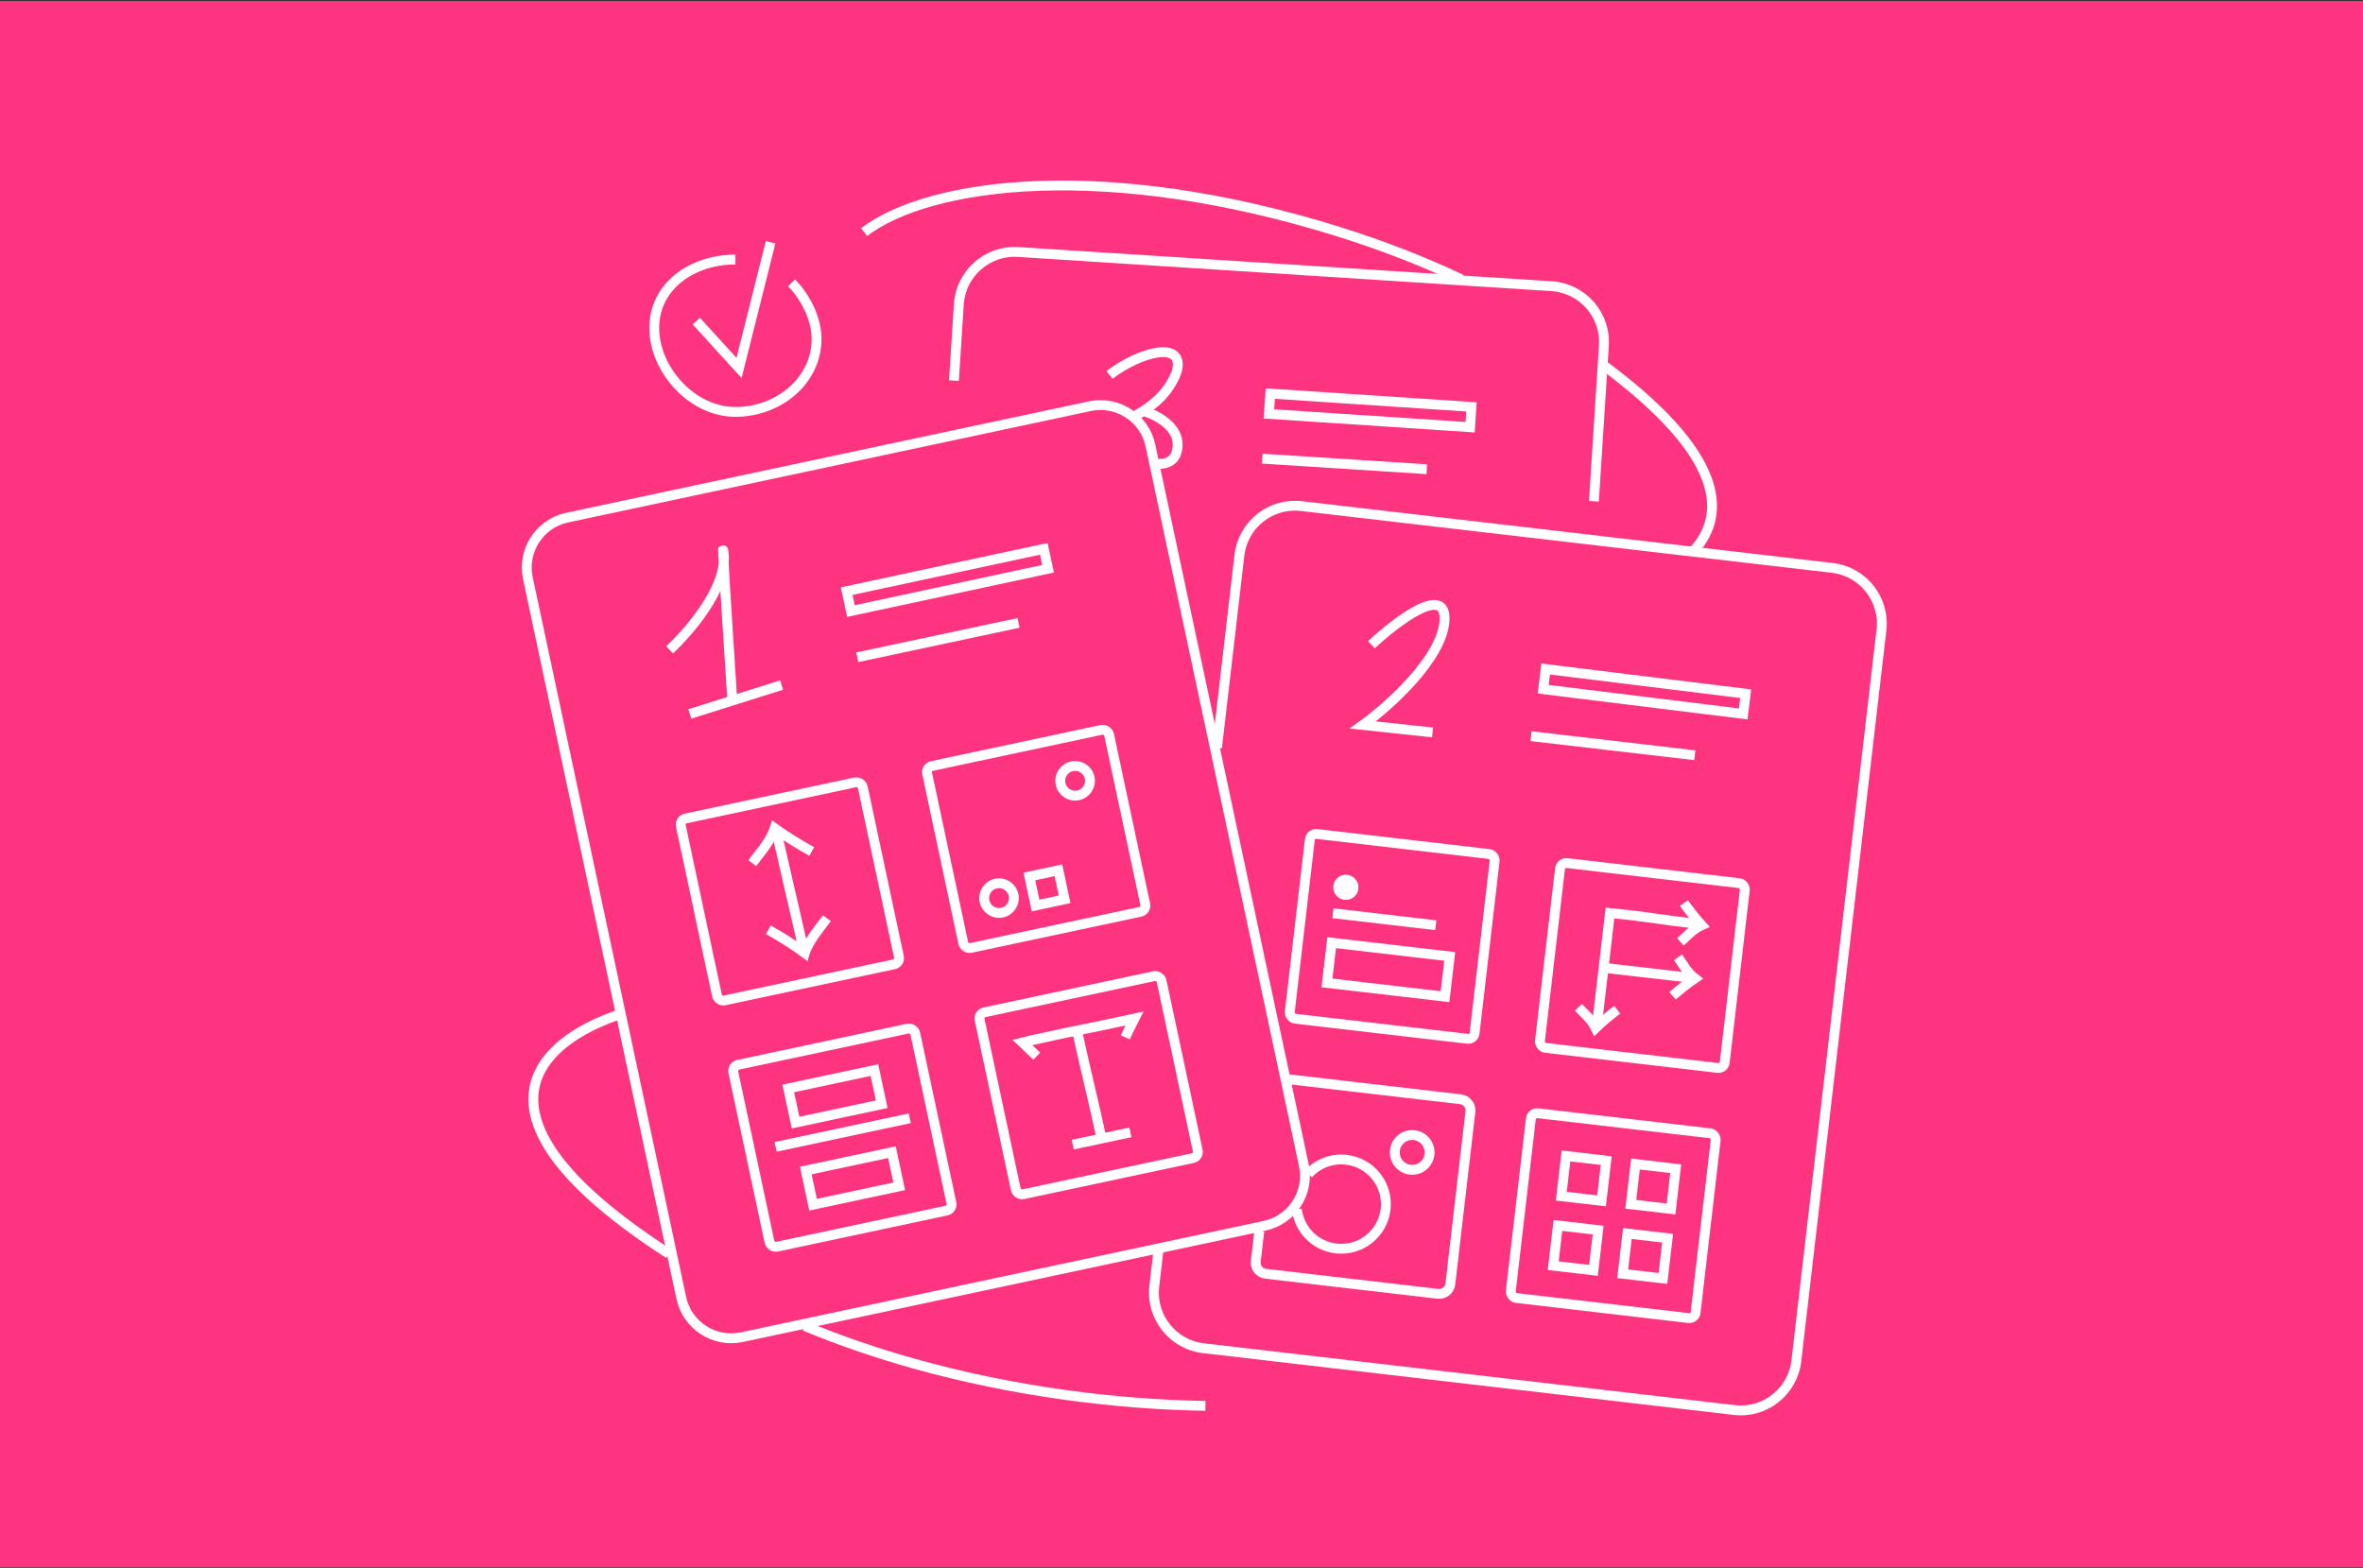 <?xml version="1.0" encoding="UTF-8"?> <svg xmlns="http://www.w3.org/2000/svg" width="960" height="637" viewBox="0 0 960 637" fill="none"><rect x="0" y="0" width="960" height="637" fill="#333333" stroke="none"/><g clip-path="url(#clip0_54_281)"><rect width="960" height="636.4" transform="translate(0 0.4)" fill="#FF3480"></rect><path d="M351.064 94.29C377.779 73.926 449.779 64.594 544.32 94.29C561.139 99.573 577.724 105.926 593.576 113.441M650.611 147.781C675.333 165.966 688.252 181.224 693.163 193.858C698.012 206.328 695.058 216.24 687.954 223.885" stroke="white" stroke-width="4"></path><path d="M489.724 571.187C453.596 570.618 411.862 565.39 371.282 554.011C356.233 549.791 341.343 544.726 326.956 538.738M250.982 412.36C228.642 420.134 209.311 435.29 219.427 459.099C224.728 471.574 238.113 486.425 263.386 503.836C266.04 505.664 268.825 507.52 271.745 509.405" stroke="white" stroke-width="4"></path><path d="M282.893 130.468L300.245 149.49L313.062 98.439" stroke="white" stroke-width="4"></path><path d="M298.772 105.449C281.279 105.449 265.805 116.147 265.805 133.24C265.805 150.332 281.279 167.347 298.772 167.347C316.265 167.347 331.739 154.754 331.739 137.661C331.739 129.321 327.07 120.489 321.58 114.923" stroke="white" stroke-width="4"></path><path d="M647.547 203.663L651.602 140.417C652.405 127.886 642.898 117.076 630.367 116.273L413.684 102.38C401.153 101.577 390.343 111.084 389.539 123.615L388.239 143.894L387.551 154.636" stroke="white" stroke-width="4"></path><path d="M450.756 152.333C462.822 142.999 481.699 137.849 478.03 151.099C475.159 158.574 470.145 163.846 461.446 168.816" stroke="white" stroke-width="4"></path><path d="M463.884 166.751C471.47 169.024 478.585 173.989 478.433 180.766C478.304 186.464 475.047 188.592 470.411 188.471" stroke="white" stroke-width="4"></path><path d="M512.806 186.345C553.52 188.955 574.332 190.29 579.649 190.631" stroke="white" stroke-width="4"></path><rect x="-2.128" y="1.864" width="81.884" height="8.269" transform="matrix(-0.998 -0.066 -0.066 0.998 595.791 163.312)" stroke="white" stroke-width="4"></rect><path d="M470.629 508.107L468.948 522.542C467.495 535.015 476.429 546.303 488.901 547.756L704.572 572.872C717.044 574.324 728.333 565.391 729.785 552.918L764.369 255.948C765.822 243.475 756.888 232.187 744.416 230.734L528.745 205.618C516.273 204.166 504.984 213.099 503.532 225.572L494.424 303.778" stroke="white" stroke-width="4"></path><path d="M557.167 261.947C567.474 252.321 587.838 236.905 586.837 252.244C585.838 267.584 564.32 286.842 553.687 294.553L581.999 297.574" stroke="white" stroke-width="4"></path><rect x="532.448" y="338.533" width="75.576" height="75.576" rx="2.547" transform="rotate(6.643 532.448 338.533)" stroke="white" stroke-width="4"></rect><rect x="541.004" y="382.995" width="48.293" height="16.462" transform="rotate(6.643 541.004 382.995)" stroke="white" stroke-width="4"></rect><circle cx="546.76" cy="360.503" r="5.116" transform="rotate(6.643 546.76 360.503)" fill="white"></circle><line x1="541.527" y1="371.041" x2="583.306" y2="375.907" stroke="white" stroke-width="4"></line><rect x="634.073" y="350.368" width="75.576" height="75.576" rx="2.547" transform="rotate(6.643 634.073 350.368)" stroke="white" stroke-width="4"></rect><path d="M648.801 416.245C649.118 413.528 650.107 405.027 651.118 396.351C652.001 388.772 653.283 377.761 654.076 370.946C654.076 370.946 663.443 371.86 669.708 372.767C675.972 373.673 681.515 374.446 690.515 375.494" stroke="white" stroke-width="4"></path><path d="M681.729 388.924C683.458 391.422 685.664 395.366 688.522 397.501C685.465 399.552 681.432 402.914 679.504 404.603" stroke="white" stroke-width="4"></path><path d="M682.686 382.681C684.943 380.647 687.996 377.315 691.268 375.894C688.765 373.195 685.612 368.997 684.124 366.91" stroke="white" stroke-width="4"></path><path d="M641.226 409.25C643.324 411.447 646.743 414.402 648.258 417.632C650.884 415.051 654.989 411.779 657.032 410.231" stroke="white" stroke-width="4"></path><path d="M651.958 393.256C658.986 394.026 674.467 395.87 681.865 396.681C689.263 397.492 687.358 397.381 687.8 397.429" stroke="white" stroke-width="4" stroke-linecap="round"></path><path d="M523.263 438.453L593.382 446.619C595.877 446.91 597.664 449.167 597.373 451.662L589.22 521.67C588.93 524.165 586.672 525.951 584.178 525.661L514.169 517.508C511.675 517.218 509.888 514.96 510.179 512.465L511.62 500.086" stroke="white" stroke-width="4"></path><path d="M531.499 476.963C535.301 472.815 540.972 470.488 546.988 471.188C556.942 472.348 564.072 481.357 562.913 491.311C561.753 501.266 552.744 508.396 542.79 507.236C534.261 506.243 527.805 499.487 526.86 491.311" stroke="white" stroke-width="4"></path><circle cx="573.722" cy="468.212" r="7.073" transform="rotate(6.643 573.722 468.212)" stroke="white" stroke-width="4"></circle><rect x="622.238" y="451.993" width="75.576" height="75.576" rx="2.547" transform="rotate(6.643 622.238 451.993)" stroke="white" stroke-width="4"></rect><rect x="636.204" y="469.643" width="16.462" height="16.462" transform="rotate(6.643 636.204 469.643)" stroke="white" stroke-width="4"></rect><rect x="661.146" y="501.16" width="16.462" height="16.462" transform="rotate(6.643 661.146 501.16)" stroke="white" stroke-width="4"></rect><rect x="664.434" y="472.932" width="16.462" height="16.462" transform="rotate(6.643 664.434 472.932)" stroke="white" stroke-width="4"></rect><rect x="632.917" y="497.872" width="16.462" height="16.462" transform="rotate(6.643 632.917 497.872)" stroke="white" stroke-width="4"></rect><path d="M622.007 299.096C662.531 303.815 683.246 306.227 688.538 306.844" stroke="white" stroke-width="4"></path><path d="M230.418 210.296L442.776 165.035C453.977 162.648 464.993 169.793 467.38 180.994L529.702 473.404C532.089 484.604 524.944 495.62 513.743 498.007L301.385 543.267C290.185 545.654 279.169 538.509 276.782 527.309L214.46 234.899C212.11 223.873 218.996 213.027 229.896 210.414L230.418 210.296Z" stroke="white" stroke-width="4"></path><path d="M272.035 264.011C279.873 256.768 295.246 238.908 294.033 225.42C292.82 211.932 295.843 259.275 297.507 284.633M297.507 284.633L280.244 290.071M297.507 284.633L317.531 278.325" stroke="white" stroke-width="4"></path><rect x="276.066" y="333.073" width="75.576" height="75.576" rx="2.547" transform="rotate(-12.032 276.066 333.073)" stroke="white" stroke-width="4"></rect><path d="M305.614 350.679C308.4 346.916 313.066 341.73 314.742 336.518C319.317 339.896 326.314 344.02 329.781 345.95" stroke="white" stroke-width="4"></path><path d="M335.947 373.047C333.207 376.805 328.617 381.982 326.97 387.19C322.464 383.805 315.572 379.669 312.158 377.733" stroke="white" stroke-width="4"></path><path d="M315.359 337.491C315.388 337.617 315.417 337.742 317.306 345.954C319.196 354.165 322.946 370.46 324.935 379.104C326.925 387.749 326.303 385.561 326.422 386.077" stroke="white" stroke-width="4" stroke-linecap="round"></path><rect x="376.13" y="311.746" width="75.576" height="75.576" rx="2.547" transform="rotate(-12.032 376.13 311.746)" stroke="white" stroke-width="4"></rect><circle cx="405.872" cy="364.888" r="6.033" transform="rotate(-12.032 405.872 364.888)" stroke="white" stroke-width="4"></circle><circle cx="436.782" cy="317.235" r="6.033" transform="rotate(-12.032 436.782 317.235)" stroke="white" stroke-width="4"></circle><rect x="418.198" y="356.094" width="12.066" height="12.066" transform="rotate(-12.032 418.198 356.094)" stroke="white" stroke-width="4"></rect><rect x="297.392" y="433.137" width="75.576" height="75.576" rx="2.547" transform="rotate(-12.032 297.392 433.137)" stroke="white" stroke-width="4"></rect><rect x="327.358" y="475.568" width="35.788" height="14.189" transform="rotate(-12.032 327.358 475.568)" stroke="white" stroke-width="4"></rect><line x1="315.127" y1="465.949" x2="369.606" y2="454.338" stroke="white" stroke-width="4"></line><rect x="320.249" y="442.214" width="35.788" height="14.189" transform="rotate(-12.032 320.249 442.214)" stroke="white" stroke-width="4"></rect><rect x="397.457" y="411.81" width="75.576" height="75.576" rx="2.547" transform="rotate(-12.032 397.457 411.81)" stroke="white" stroke-width="4"></rect><path d="M421.198 429.114L415.338 423.499C416.969 423.066 419.183 422.679 424.444 421.477C432.261 419.692 447.311 416.779 454.701 415.14C458.177 414.369 460.374 413.901 460.923 413.783C460.923 413.783 458.22 419.061 457.158 421.45" stroke="white" stroke-width="4"></path><path d="M437.744 419.553C440.718 433.508 444.291 447.461 447.426 462.169" stroke="white" stroke-width="4"></path><path d="M435.817 465.051L459.241 460.059" stroke="white" stroke-width="4"></path><path d="M348.284 267.034C388.185 258.53 408.582 254.183 413.793 253.072" stroke="white" stroke-width="4"></path><rect x="-1.535" y="2.376" width="81.884" height="8.269" transform="matrix(-0.978 0.21 0.21 0.978 422.057 220.981)" stroke="white" stroke-width="4"></rect><rect x="627.944" y="271.809" width="81.884" height="8.269" transform="rotate(7.038 627.944 271.809)" stroke="white" stroke-width="4"></rect></g><defs><clipPath id="clip0_54_281"><rect width="960" height="636.4" fill="white" transform="translate(0 0.4)"></rect></clipPath></defs></svg> 